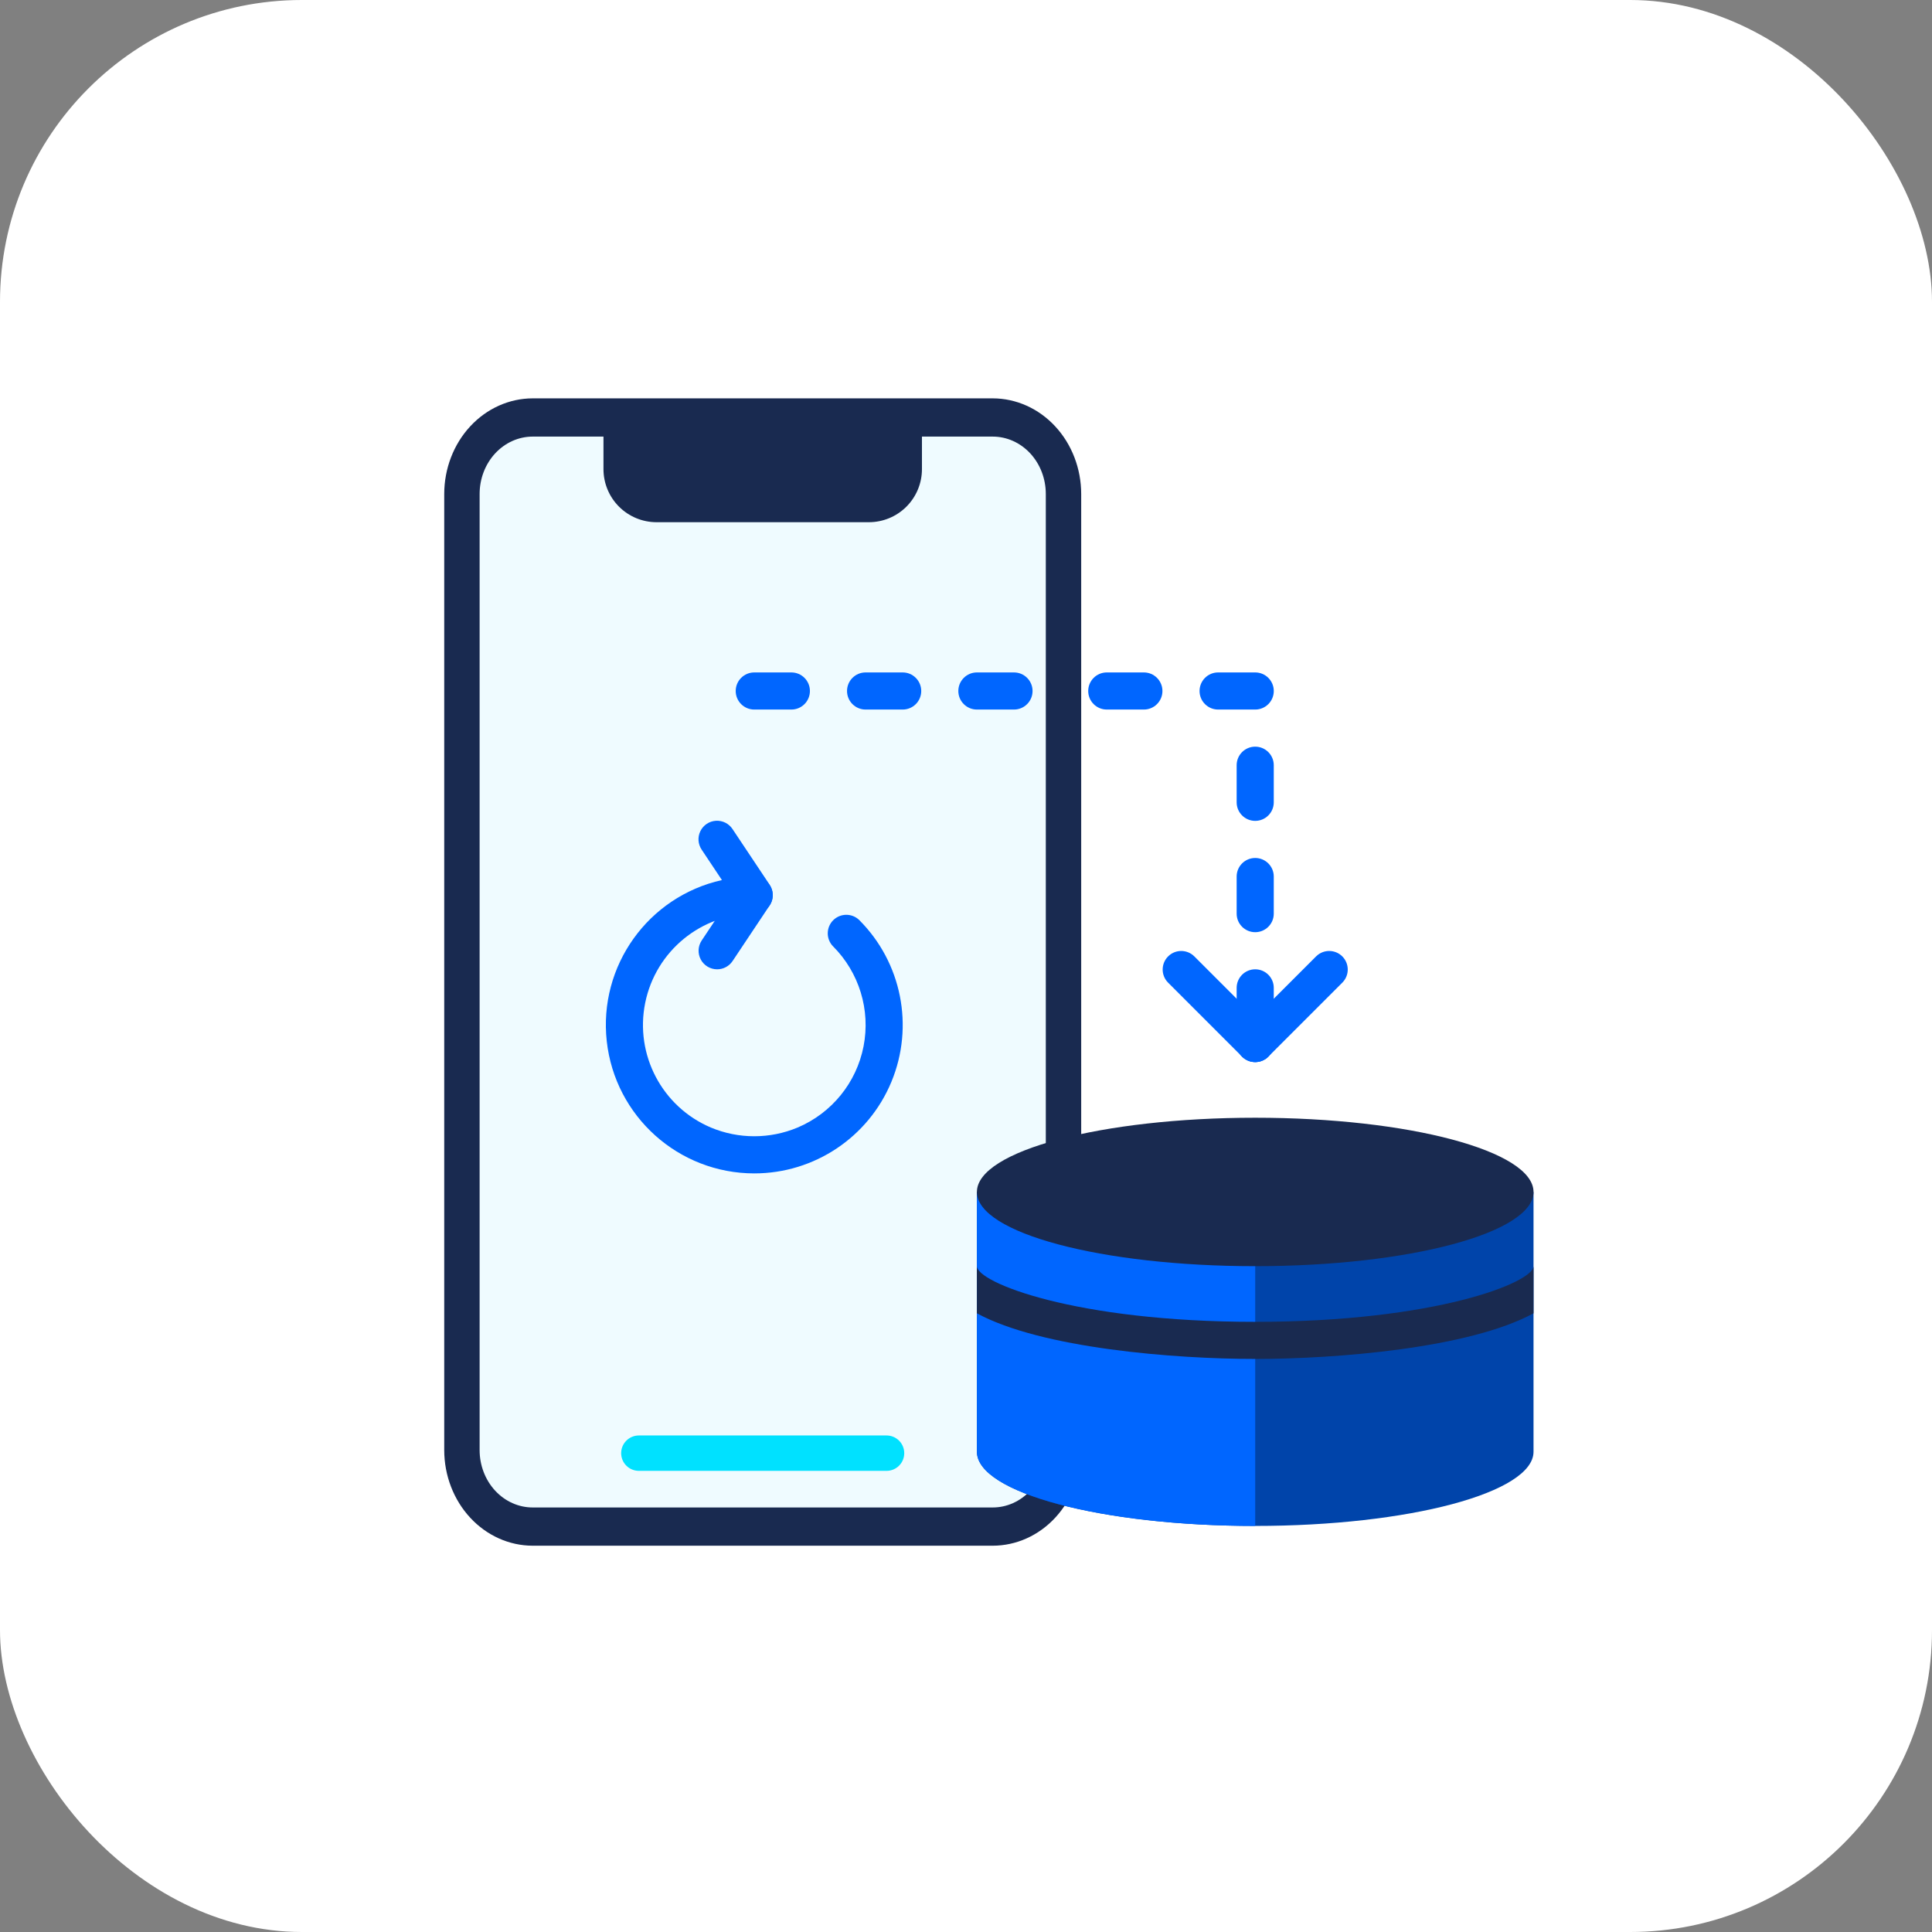 <?xml version="1.0" encoding="UTF-8"?>
<svg xmlns="http://www.w3.org/2000/svg" width="160" height="160" viewBox="0 0 160 160" fill="none">
  <rect x="0" y="0" width="160" height="160" fill="#808080" stroke="none"/>
  <rect width="160" height="160" rx="25" fill="white"></rect>
  <g clip-path="url(#clip0_20_3845)">
    <path d="M82.3 34.681H44.03C40.779 34.681 38.143 37.51 38.143 41.001V119.999C38.143 123.489 40.779 126.319 44.03 126.319H82.3C85.552 126.319 88.188 123.489 88.188 119.999V41.001C88.188 37.51 85.552 34.681 82.3 34.681Z" fill="#EFFBFF"></path>
    <path d="M76.352 34.456V38.852C76.352 40.017 75.889 41.136 75.065 41.96C74.24 42.784 73.122 43.247 71.956 43.247H54.373C53.207 43.247 52.089 42.784 51.264 41.96C50.44 41.136 49.977 40.017 49.977 38.852V34.456H76.352Z" fill="#192A50"></path>
    <path d="M73.421 121.81H52.907C52.518 121.81 52.145 121.656 51.871 121.381C51.596 121.106 51.441 120.733 51.441 120.345C51.441 119.956 51.596 119.583 51.871 119.309C52.145 119.034 52.518 118.879 52.907 118.879H73.421C73.809 118.879 74.182 119.034 74.457 119.309C74.732 119.583 74.886 119.956 74.886 120.345C74.886 120.733 74.732 121.106 74.457 121.381C74.182 121.656 73.809 121.81 73.421 121.81Z" fill="#00E1FF"></path>
    <path d="M82.213 128.009H44.116C42.173 128.007 40.311 127.172 38.938 125.687C37.564 124.203 36.791 122.19 36.789 120.091V40.908C36.791 38.809 37.564 36.797 38.938 35.312C40.311 33.828 42.173 32.993 44.116 32.99H82.213C84.156 32.993 86.018 33.828 87.391 35.312C88.765 36.797 89.538 38.809 89.54 40.908V120.091C89.538 122.19 88.765 124.203 87.391 125.687C86.018 127.172 84.156 128.007 82.213 128.009ZM44.116 36.157C42.95 36.157 41.832 36.658 41.007 37.549C40.183 38.44 39.72 39.648 39.72 40.908V120.091C39.72 121.351 40.183 122.56 41.007 123.451C41.832 124.342 42.95 124.842 44.116 124.842H82.213C83.379 124.842 84.497 124.342 85.322 123.451C86.146 122.56 86.609 121.351 86.609 120.091V40.908C86.609 39.648 86.146 38.44 85.322 37.549C84.497 36.658 83.379 36.157 82.213 36.157H44.116Z" fill="#192A50"></path>
  </g>
  <g clip-path="url(#clip1_20_3845)">
    <path d="M127 98.712V120.225C127 123.621 116.674 126.371 103.951 126.371C91.228 126.371 80.903 123.621 80.903 120.225V98.712H127Z" fill="#0044AA"></path>
    <path d="M103.951 98.712V126.371C91.228 126.371 80.903 123.621 80.903 120.225V98.712H103.951Z" fill="#0066FF"></path>
    <path d="M127 104.859V108.762C121.668 111.666 110.62 112.542 103.951 112.542C97.282 112.542 86.235 111.666 80.903 108.762V104.859C80.903 106.196 88.985 109.469 103.951 109.469C118.917 109.469 127 106.196 127 104.859Z" fill="#192A50"></path>
    <path d="M62.464 97.176C56.197 97.173 50.935 92.457 50.249 86.228C49.562 79.999 53.671 74.25 59.787 72.883L58.112 70.37C57.802 69.913 57.76 69.325 58.003 68.83C58.246 68.333 58.737 68.006 59.289 67.973C59.84 67.939 60.366 68.203 60.669 68.666L63.742 73.275C64.056 73.747 64.086 74.353 63.819 74.853C63.551 75.352 63.03 75.664 62.464 75.664C58.079 75.667 54.303 78.757 53.432 83.055C52.561 87.353 54.837 91.67 58.875 93.379C61.171 94.339 63.756 94.339 66.051 93.379C68.879 92.186 70.928 89.664 71.516 86.652C72.104 83.64 71.154 80.533 68.983 78.365C68.4 77.761 68.409 76.803 69.001 76.21C69.594 75.618 70.553 75.609 71.155 76.191C74.673 79.706 75.726 84.995 73.824 89.589C71.921 94.183 67.436 97.178 62.464 97.176Z" fill="#0066FF"></path>
    <path d="M59.389 80.274C58.823 80.273 58.302 79.961 58.035 79.462C57.768 78.962 57.798 78.356 58.112 77.885L61.185 73.275C61.659 72.578 62.606 72.393 63.308 72.861C64.01 73.328 64.203 74.274 63.742 74.98L60.669 79.59C60.384 80.018 59.903 80.274 59.389 80.274Z" fill="#0066FF"></path>
    <path d="M103.951 87.956C103.544 87.957 103.153 87.795 102.865 87.506L96.719 81.36C96.136 80.757 96.145 79.799 96.737 79.206C97.33 78.613 98.289 78.605 98.891 79.187L105.038 85.334C105.477 85.773 105.608 86.434 105.37 87.008C105.133 87.582 104.573 87.956 103.951 87.956Z" fill="#0066FF"></path>
    <path d="M103.951 87.956C103.329 87.956 102.769 87.582 102.531 87.008C102.294 86.434 102.425 85.773 102.864 85.334L109.011 79.187C109.614 78.605 110.572 78.613 111.165 79.206C111.757 79.799 111.766 80.757 111.183 81.36L105.037 87.506C104.749 87.795 104.358 87.957 103.951 87.956Z" fill="#0066FF"></path>
    <path d="M65.538 58.762H62.465C61.616 58.762 60.928 58.074 60.928 57.225C60.928 56.377 61.616 55.688 62.465 55.688H65.538C66.387 55.688 67.074 56.377 67.074 57.225C67.074 58.074 66.387 58.762 65.538 58.762Z" fill="#0066FF"></path>
    <path d="M74.757 58.762H71.683C70.835 58.762 70.147 58.074 70.147 57.225C70.147 56.377 70.835 55.688 71.683 55.688H74.757C75.605 55.688 76.293 56.377 76.293 57.225C76.293 58.074 75.605 58.762 74.757 58.762Z" fill="#0066FF"></path>
    <path d="M83.975 58.762H80.902C80.054 58.762 79.365 58.074 79.365 57.225C79.365 56.377 80.054 55.688 80.902 55.688H83.975C84.824 55.688 85.512 56.377 85.512 57.225C85.512 58.074 84.824 58.762 83.975 58.762Z" fill="#0066FF"></path>
    <path d="M94.731 58.762H91.658C90.809 58.762 90.121 58.074 90.121 57.225C90.121 56.377 90.809 55.688 91.658 55.688H94.731C95.58 55.688 96.268 56.377 96.268 57.225C96.268 58.074 95.58 58.762 94.731 58.762Z" fill="#0066FF"></path>
    <path d="M103.952 58.762H100.879C100.03 58.762 99.342 58.074 99.342 57.225C99.342 56.377 100.03 55.688 100.879 55.688H103.952C104.801 55.688 105.489 56.377 105.489 57.225C105.489 58.074 104.801 58.762 103.952 58.762Z" fill="#0066FF"></path>
    <path d="M103.951 67.981C103.102 67.981 102.414 67.293 102.414 66.444V63.372C102.414 62.523 103.102 61.835 103.951 61.835C104.8 61.835 105.488 62.523 105.488 63.372V66.444C105.488 67.293 104.8 67.981 103.951 67.981Z" fill="#0066FF"></path>
    <path d="M103.951 77.2C103.102 77.2 102.414 76.513 102.414 75.664V72.591C102.414 71.742 103.102 71.054 103.951 71.054C104.8 71.054 105.488 71.742 105.488 72.591V75.664C105.488 76.513 104.8 77.2 103.951 77.2Z" fill="#0066FF"></path>
    <path d="M103.951 87.957C103.102 87.957 102.414 87.269 102.414 86.421V81.811C102.414 80.962 103.102 80.274 103.951 80.274C104.8 80.274 105.488 80.962 105.488 81.811V86.421C105.488 87.269 104.8 87.957 103.951 87.957Z" fill="#0066FF"></path>
    <path d="M127 98.712C127 95.318 116.68 92.566 103.951 92.566C91.222 92.566 80.903 95.318 80.903 98.712C80.903 102.107 91.222 104.859 103.951 104.859C116.68 104.859 127 102.107 127 98.712Z" fill="#192A50"></path>
  </g>
  <defs>
    <clipPath id="clip0_20_3845">
      <rect width="52.751" height="95.019" fill="white" transform="translate(36.789 32.99)"></rect>
    </clipPath>
    <clipPath id="clip1_20_3845">
      <rect width="89.121" height="89.121" fill="white" transform="translate(37.879 37.25)"></rect>
    </clipPath>
  </defs>
</svg>
